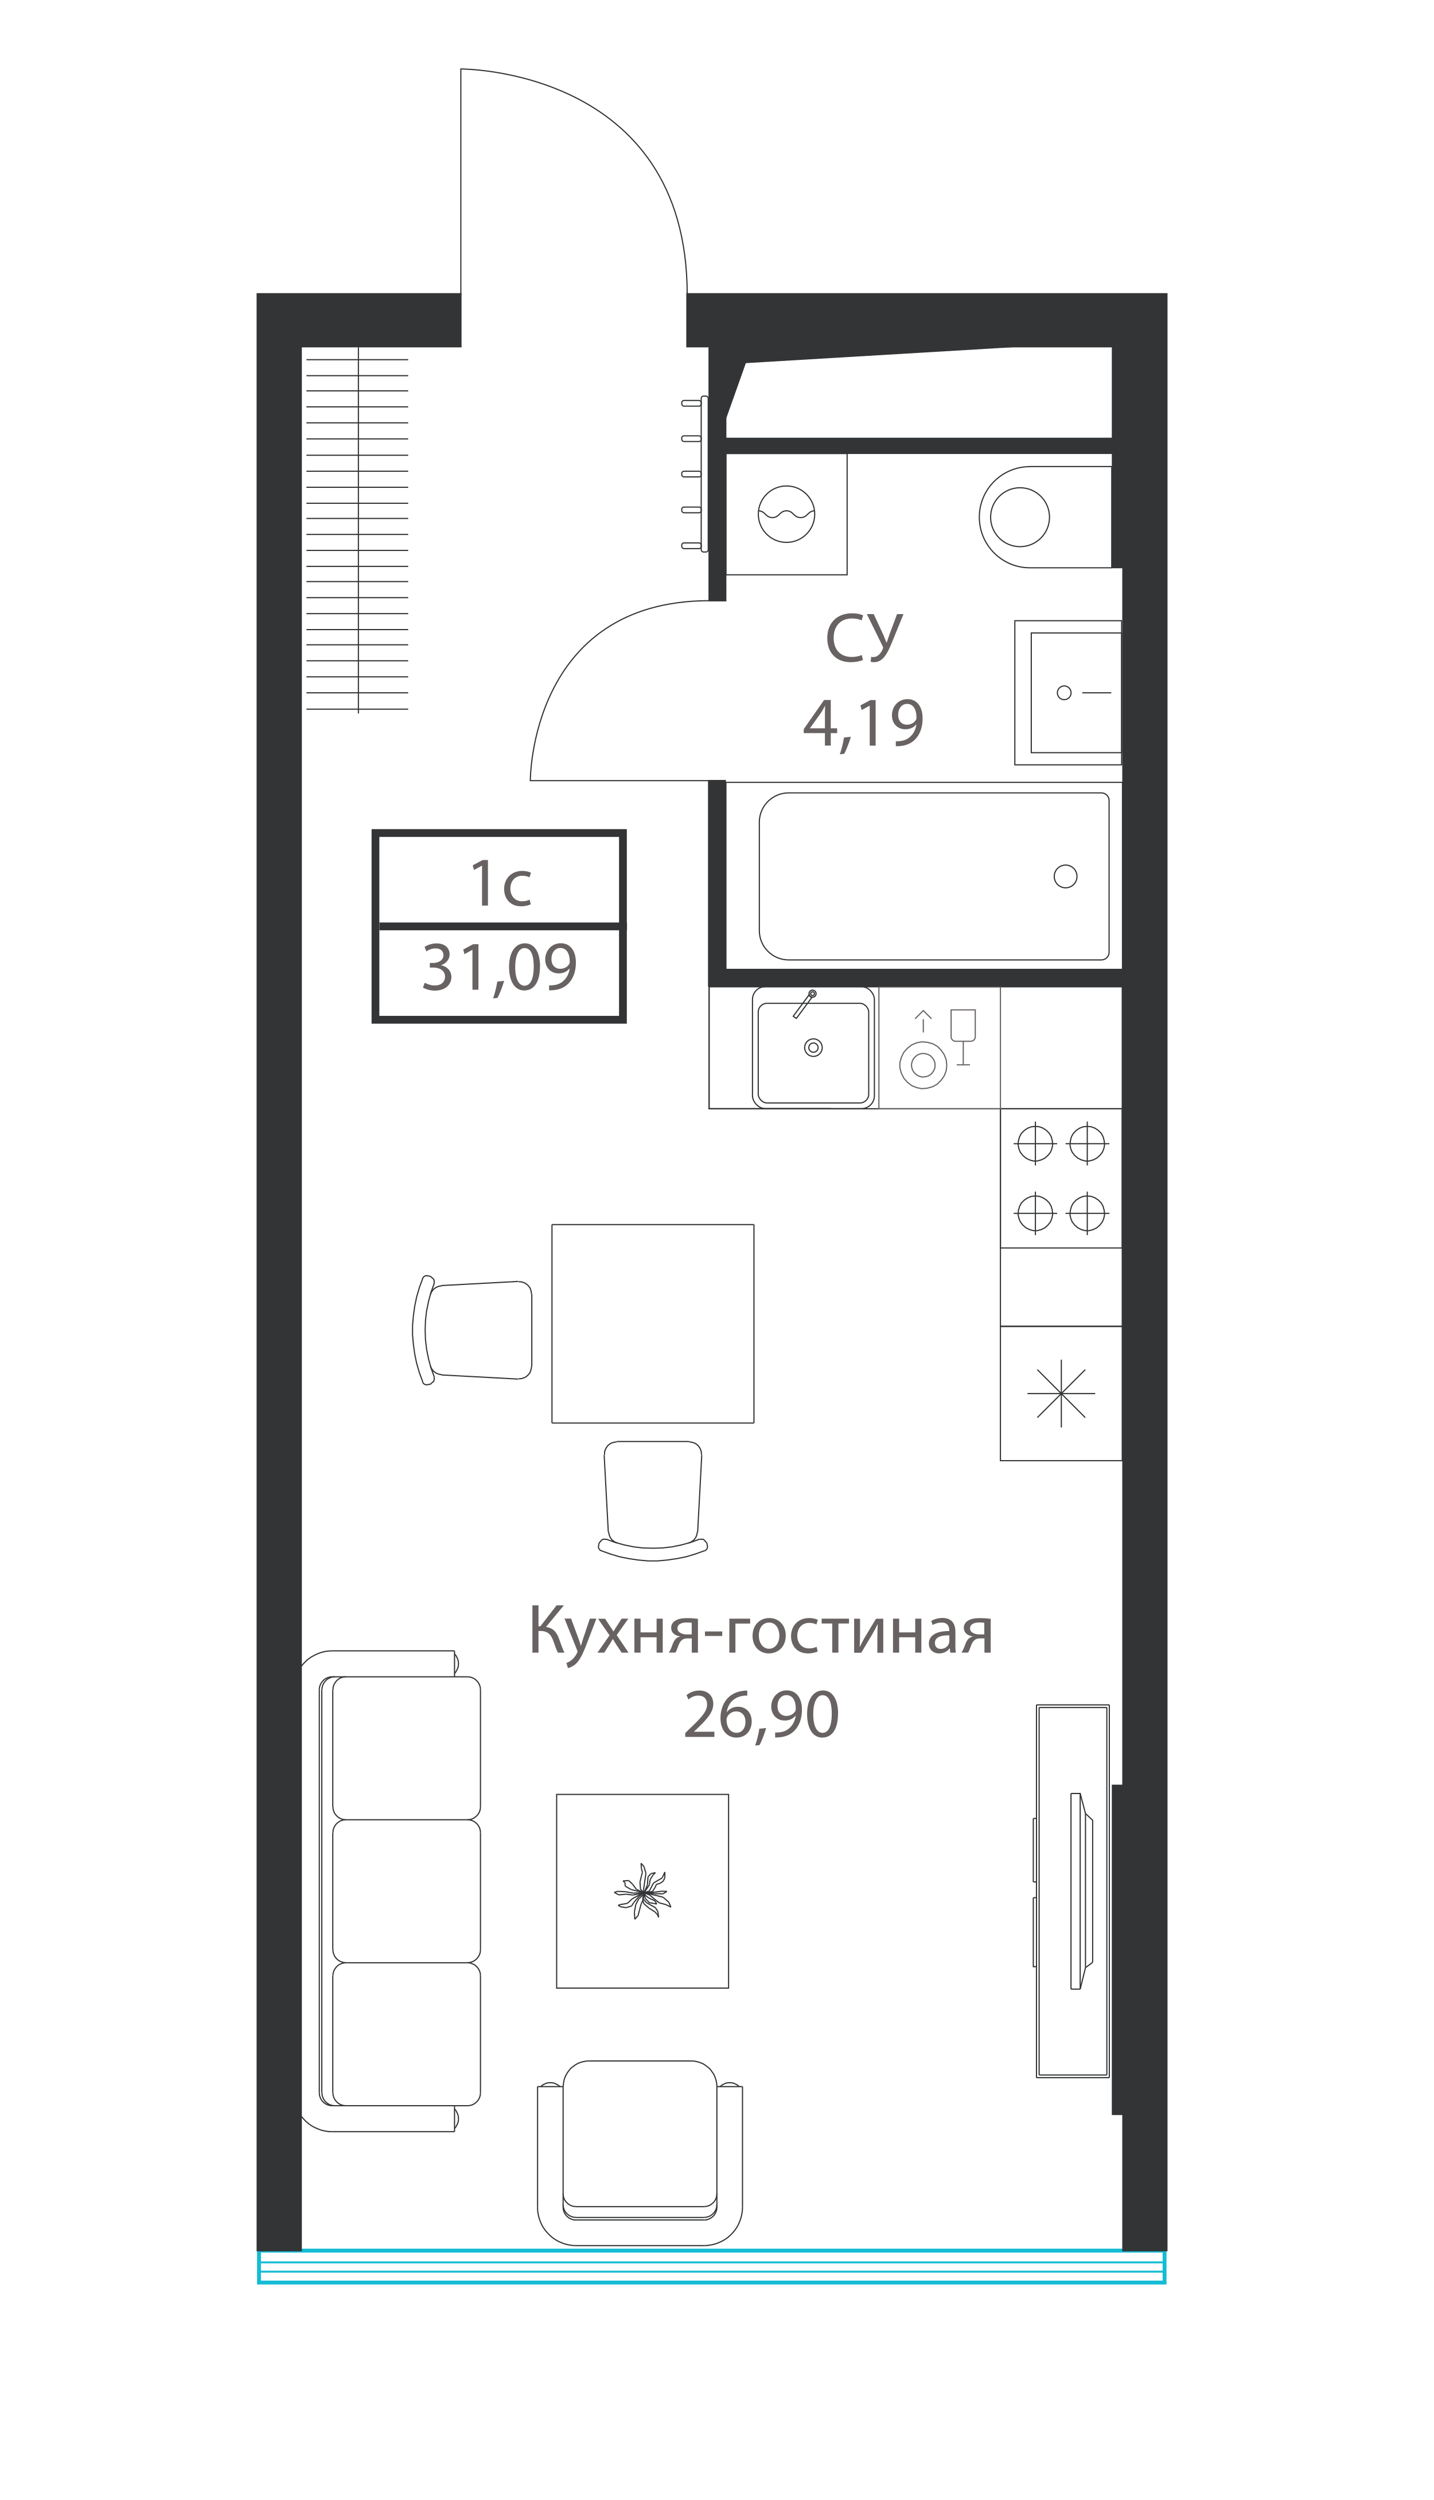 <?xml version="1.0" encoding="UTF-8"?>
<svg id="_Слой_1" data-name="Слой_1" xmlns="http://www.w3.org/2000/svg" version="1.1" viewBox="0 0 184.09 320.77">
  <!-- Generator: Adobe Illustrator 29.5.1, SVG Export Plug-In . SVG Version: 2.1.0 Build 141)  -->
  <defs>
    <style>
      .st0, .st1 {
        stroke: #323436;
      }

      .st0, .st1, .st2, .st3, .st4 {
        fill: none;
        stroke-miterlimit: 10;
      }

      .st0, .st4 {
        stroke-width: .15px;
      }

      .st5 {
        fill: #323436;
      }

      .st6 {
        fill: #686362;
      }

      .st7 {
        isolation: isolate;
      }

      .st2 {
        stroke-width: .5px;
      }

      .st2, .st3 {
        stroke: #15bcd4;
      }

      .st3 {
        stroke-width: .25px;
      }

      .st4 {
        stroke: #686362;
      }
    </style>
  </defs>
  <g id="_окна_двери10">
    <path class="st0" d="M91.08,77.07c-23.09,0-23,23.09-23,23.09h23.07"/>
    <path class="st0" d="M88.22,37.79c0-29.06-29.06-28.94-29.06-28.94v29.03"/>
  </g>
  <g id="_мебель10">
    <g>
      <line class="st0" x1="82.66" y1="243.05" x2="82.01" y2="243.62"/>
      <line class="st0" x1="82.69" y1="242.85" x2="81.98" y2="243.37"/>
      <line class="st0" x1="84.55" y1="246" x2="84.46" y2="245.28"/>
      <line class="st0" x1="84.08" y1="245.3" x2="84.4" y2="245.66"/>
      <line class="st0" x1="83.47" y1="241.15" x2="83.36" y2="241.83"/>
      <line class="st0" x1="82.34" y1="239.74" x2="82.3" y2="239.06"/>
      <line class="st0" x1="82.47" y1="240.22" x2="82.34" y2="239.74"/>
      <line class="st0" x1="82.35" y1="240.67" x2="82.47" y2="240.22"/>
      <line class="st0" x1="82.59" y1="243.64" x2="82.66" y2="243.05"/>
      <line class="st0" x1="82.97" y1="244.1" x2="82.59" y2="243.64"/>
      <line class="st0" x1="82.5" y1="243.69" x2="82.64" y2="244.23"/>
      <line class="st0" x1="82.69" y1="242.85" x2="82.5" y2="243.69"/>
      <line class="st0" x1="82.84" y1="243.58" x2="82.69" y2="242.85"/>
      <line class="st0" x1="83.1" y1="243.85" x2="82.84" y2="243.58"/>
      <line class="st0" x1="82.91" y1="243.23" x2="83.27" y2="243.51"/>
      <line class="st0" x1="82.69" y1="242.85" x2="82.91" y2="243.23"/>
      <line class="st0" x1="83.11" y1="241.85" x2="83.19" y2="240.81"/>
      <line class="st0" x1="82.69" y1="242.85" x2="83.11" y2="241.85"/>
      <line class="st0" x1="82.62" y1="242.42" x2="82.69" y2="242.85"/>
      <line class="st0" x1="82.75" y1="241.53" x2="82.62" y2="242.42"/>
      <line class="st0" x1="82.92" y1="240.35" x2="82.75" y2="241.53"/>
      <line class="st0" x1="82.67" y1="239.49" x2="82.92" y2="240.35"/>
      <line class="st0" x1="82.3" y1="244.3" x2="82.51" y2="243.85"/>
      <line class="st0" x1="82.3" y1="239.06" x2="82.67" y2="239.49"/>
      <line class="st0" x1="82.69" y1="242.85" x2="82.22" y2="242.4"/>
      <line class="st0" x1="82.23" y1="243.05" x2="82.69" y2="242.85"/>
      <line class="st0" x1="83.27" y1="243.51" x2="84.08" y2="243.89"/>
      <line class="st0" x1="82.69" y1="242.85" x2="84.39" y2="243.23"/>
      <line class="st0" x1="84.06" y1="242.76" x2="82.69" y2="242.85"/>
      <line class="st0" x1="82.69" y1="242.85" x2="84.07" y2="242.96"/>
      <line class="st0" x1="83.76" y1="242.69" x2="82.69" y2="242.85"/>
      <line class="st0" x1="83.43" y1="244.37" x2="82.97" y2="244.1"/>
      <line class="st0" x1="82.64" y1="244.23" x2="83.31" y2="244.82"/>
      <line class="st0" x1="83.36" y1="244.12" x2="83.1" y2="243.85"/>
      <line class="st0" x1="83.4" y1="243.14" x2="82.69" y2="242.85"/>
      <line class="st0" x1="82.69" y1="242.85" x2="83.36" y2="242.62"/>
      <line class="st0" x1="83.36" y1="241.83" x2="82.69" y2="242.85"/>
      <line class="st0" x1="83.19" y1="240.81" x2="83.56" y2="240.4"/>
      <line class="st0" x1="84.14" y1="244.76" x2="83.43" y2="244.37"/>
      <line class="st0" x1="83.31" y1="244.82" x2="84.08" y2="245.3"/>
      <line class="st0" x1="84" y1="244.23" x2="83.36" y2="244.12"/>
      <line class="st0" x1="84.23" y1="243.83" x2="83.4" y2="243.14"/>
      <line class="st0" x1="83.36" y1="242.62" x2="83.89" y2="241.6"/>
      <line class="st0" x1="83.82" y1="240.58" x2="83.47" y2="241.15"/>
      <line class="st0" x1="83.56" y1="240.4" x2="84.14" y2="240.26"/>
      <line class="st0" x1="84.46" y1="245.28" x2="84.14" y2="244.76"/>
      <line class="st0" x1="84.31" y1="244.3" x2="84" y2="244.23"/>
      <line class="st0" x1="84.08" y1="243.89" x2="84.31" y2="244.3"/>
      <line class="st0" x1="84.63" y1="244.14" x2="84.23" y2="243.83"/>
      <line class="st0" x1="85.49" y1="244.37" x2="84.63" y2="244.14"/>
      <line class="st0" x1="85.94" y1="244.6" x2="85.49" y2="244.37"/>
      <line class="st0" x1="86.13" y1="244.69" x2="85.94" y2="244.6"/>
      <line class="st0" x1="85.85" y1="244.05" x2="86.13" y2="244.69"/>
      <line class="st0" x1="85.38" y1="243.64" x2="85.85" y2="244.05"/>
      <line class="st0" x1="85.12" y1="243.42" x2="85.38" y2="243.64"/>
      <line class="st0" x1="84.39" y1="243.23" x2="85.12" y2="243.42"/>
      <line class="st0" x1="84.98" y1="242.65" x2="84.06" y2="242.76"/>
      <line class="st0" x1="85.61" y1="242.67" x2="84.98" y2="242.65"/>
      <line class="st0" x1="85.1" y1="242.99" x2="85.61" y2="242.67"/>
      <line class="st0" x1="84.07" y1="242.96" x2="85.1" y2="242.99"/>
      <line class="st0" x1="84.07" y1="242.21" x2="83.76" y2="242.69"/>
      <line class="st0" x1="84.28" y1="241.76" x2="84.07" y2="242.21"/>
      <line class="st0" x1="84.71" y1="241.65" x2="84.28" y2="241.76"/>
      <line class="st0" x1="85.13" y1="241.37" x2="84.71" y2="241.65"/>
      <line class="st0" x1="85.35" y1="240.92" x2="85.13" y2="241.37"/>
      <line class="st0" x1="85.35" y1="240.19" x2="85.35" y2="240.92"/>
      <line class="st0" x1="85.01" y1="240.94" x2="85.35" y2="240.19"/>
      <line class="st0" x1="83.89" y1="241.6" x2="85.01" y2="240.94"/>
      <line class="st0" x1="84.14" y1="240.26" x2="83.82" y2="240.58"/>
      <line class="st0" x1="84.4" y1="245.66" x2="84.55" y2="246"/>
      <line class="st0" x1="81.91" y1="245.78" x2="82.1" y2="245.05"/>
      <line class="st0" x1="81.44" y1="245.32" x2="81.49" y2="246.25"/>
      <line class="st0" x1="80.36" y1="243.03" x2="81.25" y2="243.14"/>
      <line class="st0" x1="79.44" y1="243.12" x2="80.36" y2="243.03"/>
      <line class="st0" x1="78.86" y1="242.8" x2="79.44" y2="243.12"/>
      <line class="st0" x1="79.25" y1="242.67" x2="78.86" y2="242.8"/>
      <line class="st0" x1="80.28" y1="242.71" x2="79.25" y2="242.67"/>
      <line class="st0" x1="81.28" y1="242.89" x2="80.28" y2="242.71"/>
      <line class="st0" x1="80.26" y1="241.99" x2="81.02" y2="242.44"/>
      <line class="st0" x1="80.24" y1="241.56" x2="80.26" y2="241.99"/>
      <line class="st0" x1="79.98" y1="241.33" x2="80.24" y2="241.56"/>
      <line class="st0" x1="80.71" y1="241.28" x2="79.98" y2="241.33"/>
      <line class="st0" x1="81.22" y1="241.76" x2="80.71" y2="241.28"/>
      <line class="st0" x1="81.7" y1="242.42" x2="81.22" y2="241.76"/>
      <line class="st0" x1="81.62" y1="244.35" x2="81.44" y2="245.32"/>
      <line class="st0" x1="82.01" y1="243.62" x2="81.62" y2="244.35"/>
      <line class="st0" x1="81.98" y1="243.37" x2="81.36" y2="244.1"/>
      <line class="st0" x1="81.36" y1="244.1" x2="81.08" y2="244.55"/>
      <line class="st0" x1="81.08" y1="244.55" x2="80.36" y2="244.76"/>
      <line class="st0" x1="80.36" y1="244.76" x2="79.67" y2="244.64"/>
      <line class="st0" x1="79.67" y1="244.64" x2="79.36" y2="244.46"/>
      <line class="st0" x1="79.36" y1="244.46" x2="79.58" y2="244.37"/>
      <line class="st0" x1="79.58" y1="244.37" x2="80.54" y2="244.21"/>
      <line class="st0" x1="80.54" y1="244.21" x2="81.19" y2="243.6"/>
      <line class="st0" x1="81.49" y1="246.25" x2="81.91" y2="245.78"/>
      <line class="st0" x1="82.1" y1="245.05" x2="82.3" y2="244.3"/>
      <line class="st0" x1="82.16" y1="241.46" x2="82.35" y2="240.67"/>
      <line class="st0" x1="82.22" y1="242.4" x2="82.16" y2="241.46"/>
      <line class="st0" x1="81.19" y1="243.6" x2="82.23" y2="243.05"/>
      <line class="st0" x1="81.25" y1="243.14" x2="82.69" y2="242.85"/>
      <line class="st0" x1="82.69" y1="242.85" x2="81.28" y2="242.89"/>
      <line class="st0" x1="81.02" y1="242.44" x2="82.69" y2="242.85"/>
      <line class="st0" x1="82.69" y1="242.85" x2="81.7" y2="242.42"/>
    </g>
    <g>
      <line class="st0" x1="142.09" y1="219.08" x2="133.4" y2="219.08"/>
      <line class="st0" x1="142.41" y1="218.74" x2="133.06" y2="218.74"/>
      <line class="st0" x1="142.41" y1="266.57" x2="142.41" y2="218.74"/>
      <line class="st0" x1="142.09" y1="266.23" x2="142.09" y2="219.08"/>
      <line class="st0" x1="133.4" y1="219.08" x2="133.4" y2="266.23"/>
      <line class="st0" x1="133.06" y1="218.74" x2="133.06" y2="266.57"/>
      <line class="st0" x1="133.4" y1="266.23" x2="142.09" y2="266.23"/>
      <line class="st0" x1="133.06" y1="266.57" x2="142.41" y2="266.57"/>
      <line class="st0" x1="138.67" y1="255.21" x2="138.67" y2="230.11"/>
      <line class="st0" x1="139.35" y1="252.46" x2="140.27" y2="251.77"/>
      <line class="st0" x1="138.67" y1="255.21" x2="139.35" y2="252.46"/>
      <line class="st0" x1="137.49" y1="255.21" x2="138.67" y2="255.21"/>
      <line class="st0" x1="137.49" y1="230.11" x2="137.49" y2="255.21"/>
      <line class="st0" x1="139.35" y1="252.46" x2="139.35" y2="232.68"/>
      <polyline class="st0" points="140.27 251.77 140.27 233.55 139.35 232.68 138.67 230.11 137.49 230.11"/>
      <line class="st0" x1="133.06" y1="233.31" x2="132.65" y2="233.31"/>
      <line class="st0" x1="133.06" y1="243.48" x2="132.65" y2="243.48"/>
      <line class="st0" x1="132.65" y1="241.46" x2="133.06" y2="241.46"/>
      <line class="st0" x1="132.65" y1="233.31" x2="132.65" y2="241.46"/>
      <polyline class="st0" points="132.65 243.48 132.65 252.33 133.06 252.33"/>
    </g>
    <g>
      <polyline class="st0" points="44.41 215.14 44.12 215.16 43.83 215.24 43.57 215.36 43.33 215.53 43.13 215.74 42.96 215.98 42.84 216.23 42.76 216.52 42.74 216.81"/>
      <polyline class="st0" points="42.99 215.14 42.71 215.16 42.42 215.24 42.16 215.36 41.92 215.53 41.72 215.74 41.55 215.98 41.43 216.23 41.35 216.52 41.33 216.81"/>
      <polyline class="st0" points="42.65 215.14 42.37 215.16 42.08 215.24 41.82 215.36 41.58 215.53 41.38 215.74 41.21 215.98 41.09 216.23 41.01 216.52 40.99 216.81"/>
      <polyline class="st0" points="61.68 216.81 61.66 216.52 61.58 216.23 61.46 215.98 61.29 215.74 61.08 215.53 60.85 215.36 60.59 215.24 60.3 215.16 60.01 215.14"/>
      <line class="st0" x1="58.35" y1="215.14" x2="58.35" y2="211.81"/>
      <polyline class="st0" points="42.65 211.81 42.2 211.83 41.74 211.89 41.29 212 40.85 212.15 40.43 212.34 40.02 212.56 39.65 212.81 39.29 213.12 38.97 213.44 38.66 213.8 38.4 214.17 38.18 214.58 38 215.01 37.84 215.45 37.74 215.89 37.67 216.35 37.66 216.81"/>
      <line class="st0" x1="61.68" y1="268.5" x2="61.68" y2="253.5"/>
      <line class="st0" x1="42.72" y1="268.5" x2="42.72" y2="253.5"/>
      <line class="st0" x1="41.31" y1="268.5" x2="41.31" y2="216.81"/>
      <line class="st0" x1="37.66" y1="268.5" x2="37.66" y2="216.81"/>
      <line class="st0" x1="40.99" y1="268.5" x2="40.99" y2="216.81"/>
      <line class="st0" x1="42.65" y1="270.17" x2="60.01" y2="270.17"/>
      <line class="st0" x1="42.65" y1="273.5" x2="58.35" y2="273.5"/>
      <polyline class="st0" points="60.01 270.17 60.3 270.15 60.59 270.07 60.85 269.95 61.08 269.78 61.29 269.58 61.46 269.34 61.58 269.08 61.66 268.79 61.68 268.5"/>
      <polyline class="st0" points="58.33 273.11 58.52 272.89 58.65 272.65 58.77 272.4 58.84 272.13 58.86 271.84 58.84 271.55 58.77 271.28 58.65 271.02 58.52 270.78 58.33 270.56"/>
      <line class="st0" x1="58.35" y1="270.17" x2="58.35" y2="273.5"/>
      <polyline class="st0" points="42.74 268.5 42.76 268.79 42.84 269.08 42.96 269.34 43.13 269.58 43.33 269.78 43.57 269.95 43.83 270.07 44.12 270.15 44.41 270.17"/>
      <polyline class="st0" points="41.33 268.5 41.35 268.79 41.43 269.08 41.55 269.34 41.72 269.58 41.92 269.78 42.16 269.95 42.42 270.07 42.71 270.15 42.99 270.17"/>
      <polyline class="st0" points="40.99 268.5 41.01 268.79 41.09 269.08 41.21 269.34 41.38 269.58 41.58 269.78 41.82 269.95 42.08 270.07 42.37 270.15 42.65 270.17"/>
      <polyline class="st0" points="37.66 268.5 37.67 268.96 37.74 269.42 37.84 269.86 38 270.31 38.18 270.73 38.4 271.14 38.66 271.51 38.97 271.87 39.29 272.2 39.65 272.5 40.02 272.76 40.43 272.98 40.85 273.16 41.29 273.32 41.74 273.42 42.2 273.49 42.65 273.5"/>
      <line class="st0" x1="61.68" y1="250.15" x2="61.68" y2="235.15"/>
      <line class="st0" x1="42.72" y1="250.15" x2="42.72" y2="235.15"/>
      <line class="st0" x1="44.41" y1="251.83" x2="60.01" y2="251.83"/>
      <polyline class="st0" points="60.01 251.82 60.3 251.8 60.59 251.71 60.85 251.6 61.08 251.43 61.29 251.22 61.46 250.98 61.58 250.73 61.66 250.44 61.68 250.15"/>
      <polyline class="st0" points="61.68 253.5 61.66 253.21 61.58 252.92 61.46 252.67 61.29 252.43 61.08 252.22 60.85 252.05 60.59 251.94 60.3 251.85 60.01 251.83"/>
      <polyline class="st0" points="44.41 251.83 44.12 251.85 43.83 251.94 43.57 252.05 43.33 252.22 43.13 252.43 42.96 252.67 42.84 252.92 42.76 253.21 42.74 253.5"/>
      <polyline class="st0" points="42.74 250.15 42.76 250.44 42.84 250.73 42.96 250.98 43.13 251.22 43.33 251.43 43.57 251.6 43.83 251.71 44.12 251.8 44.41 251.82"/>
      <line class="st0" x1="42.65" y1="215.14" x2="60.01" y2="215.14"/>
      <line class="st0" x1="42.65" y1="211.81" x2="58.35" y2="211.81"/>
      <polyline class="st0" points="58.33 214.73 58.52 214.51 58.65 214.27 58.77 214.02 58.84 213.75 58.86 213.46 58.84 213.17 58.77 212.9 58.65 212.64 58.52 212.4 58.33 212.18"/>
      <line class="st0" x1="44.41" y1="233.48" x2="60.01" y2="233.48"/>
      <polyline class="st0" points="61.68 235.15 61.66 234.86 61.58 234.57 61.46 234.31 61.29 234.07 61.08 233.87 60.85 233.7 60.59 233.58 60.3 233.5 60.01 233.48"/>
      <polyline class="st0" points="60.01 233.48 60.3 233.46 60.59 233.38 60.85 233.26 61.08 233.09 61.29 232.88 61.46 232.65 61.58 232.39 61.66 232.1 61.68 231.81"/>
      <polyline class="st0" points="42.74 231.81 42.76 232.1 42.84 232.39 42.96 232.65 43.13 232.88 43.33 233.09 43.57 233.26 43.83 233.38 44.12 233.46 44.41 233.48"/>
      <polyline class="st0" points="44.41 233.48 44.12 233.5 43.83 233.58 43.57 233.7 43.33 233.87 43.13 234.07 42.96 234.31 42.84 234.57 42.76 234.86 42.74 235.15"/>
      <line class="st0" x1="61.68" y1="231.81" x2="61.68" y2="216.81"/>
      <line class="st0" x1="42.72" y1="231.81" x2="42.72" y2="216.81"/>
    </g>
    <g>
      <line class="st0" x1="88.74" y1="264.43" x2="75.6" y2="264.43"/>
      <line class="st0" x1="95.32" y1="283.19" x2="95.32" y2="267.72"/>
      <line class="st0" x1="69.01" y1="283.19" x2="69.01" y2="267.72"/>
      <line class="st0" x1="90.39" y1="288.12" x2="73.94" y2="288.12"/>
      <line class="st0" x1="72.29" y1="283.19" x2="72.29" y2="267.72"/>
      <line class="st0" x1="92.03" y1="283.19" x2="92.03" y2="267.72"/>
      <polyline class="st0" points="92.03 267.72 92.01 267.32 91.93 266.93 91.81 266.55 91.66 266.19 91.44 265.86 91.21 265.54 90.92 265.26 90.61 265.02 90.27 264.8 89.92 264.65 89.53 264.53 89.15 264.45 88.74 264.43"/>
      <polyline class="st0" points="75.6 264.43 75.23 264.45 74.86 264.52 74.51 264.62 74.17 264.75 73.85 264.94 73.55 265.16 73.26 265.39 73.03 265.67 72.81 265.98 72.63 266.29 72.49 266.63 72.39 266.98 72.33 267.35 72.31 267.72"/>
      <line class="st0" x1="72.29" y1="267.72" x2="69.01" y2="267.72"/>
      <line class="st0" x1="92.03" y1="267.72" x2="95.32" y2="267.72"/>
      <polyline class="st0" points="71.91 267.74 71.69 267.55 71.45 267.42 71.2 267.3 70.93 267.23 70.65 267.22 70.36 267.23 70.1 267.3 69.84 267.42 69.61 267.55 69.39 267.74"/>
      <polyline class="st0" points="94.93 267.74 94.71 267.55 94.48 267.42 94.23 267.3 93.96 267.23 93.67 267.22 93.39 267.23 93.12 267.3 92.87 267.42 92.64 267.55 92.42 267.74"/>
      <line class="st0" x1="90.39" y1="284.83" x2="73.94" y2="284.83"/>
      <polyline class="st0" points="90.39 284.83 90.67 284.82 90.96 284.73 91.21 284.61 91.44 284.45 91.65 284.25 91.81 284.01 91.93 283.76 92.01 283.48 92.03 283.19"/>
      <polyline class="st0" points="72.29 283.19 72.31 283.48 72.39 283.76 72.51 284.01 72.68 284.25 72.88 284.45 73.11 284.61 73.37 284.73 73.65 284.82 73.94 284.83"/>
      <polyline class="st0" points="90.39 288.12 90.84 288.1 91.29 288.03 91.73 287.93 92.17 287.78 92.58 287.6 92.99 287.38 93.36 287.13 93.71 286.83 94.03 286.51 94.33 286.16 94.58 285.79 94.8 285.39 94.98 284.97 95.13 284.53 95.23 284.1 95.3 283.64 95.32 283.19"/>
      <polyline class="st0" points="69.01 283.19 69.02 283.64 69.09 284.1 69.19 284.53 69.34 284.97 69.52 285.39 69.74 285.79 69.99 286.16 70.3 286.51 70.62 286.83 70.97 287.13 71.34 287.38 71.74 287.6 72.16 287.78 72.59 287.93 73.03 288.03 73.48 288.1 73.94 288.12"/>
      <line class="st0" x1="90.39" y1="284.51" x2="73.94" y2="284.51"/>
      <polyline class="st0" points="90.39 284.5 90.67 284.48 90.96 284.4 91.21 284.28 91.44 284.11 91.65 283.91 91.81 283.68 91.93 283.42 92.01 283.14 92.03 282.86"/>
      <polyline class="st0" points="72.29 282.85 72.31 283.14 72.39 283.42 72.51 283.68 72.68 283.91 72.88 284.11 73.11 284.28 73.37 284.4 73.65 284.48 73.94 284.5"/>
      <line class="st0" x1="90.39" y1="283.12" x2="73.94" y2="283.12"/>
      <polyline class="st0" points="90.39 283.11 90.67 283.09 90.96 283.01 91.21 282.89 91.44 282.72 91.65 282.52 91.81 282.29 91.93 282.03 92.01 281.75 92.03 281.46"/>
      <polyline class="st0" points="72.29 281.46 72.31 281.75 72.39 282.03 72.51 282.29 72.68 282.52 72.88 282.72 73.11 282.89 73.37 283.01 73.65 283.09 73.94 283.11"/>
    </g>
    <rect class="st0" x="71.46" y="230.23" width="22.07" height="24.85"/>
    <g>
      <line class="st0" x1="46.01" y1="91.54" x2="46.01" y2="44.57"/>
      <line class="st0" x1="39.34" y1="90.99" x2="52.4" y2="90.99"/>
      <line class="st0" x1="39.34" y1="88.89" x2="52.4" y2="88.89"/>
      <line class="st0" x1="39.34" y1="86.84" x2="52.4" y2="86.84"/>
      <line class="st0" x1="39.34" y1="84.78" x2="52.4" y2="84.78"/>
      <line class="st0" x1="39.34" y1="82.73" x2="52.4" y2="82.73"/>
      <line class="st0" x1="39.34" y1="80.78" x2="52.4" y2="80.78"/>
      <line class="st0" x1="39.34" y1="78.73" x2="52.4" y2="78.73"/>
      <line class="st0" x1="39.34" y1="76.68" x2="52.4" y2="76.68"/>
      <line class="st0" x1="39.34" y1="74.62" x2="52.4" y2="74.62"/>
      <line class="st0" x1="39.34" y1="72.67" x2="52.4" y2="72.67"/>
      <line class="st0" x1="39.34" y1="70.62" x2="52.4" y2="70.62"/>
      <line class="st0" x1="39.34" y1="68.57" x2="52.4" y2="68.57"/>
      <line class="st0" x1="39.34" y1="66.52" x2="52.4" y2="66.52"/>
      <line class="st0" x1="39.34" y1="64.57" x2="52.4" y2="64.57"/>
      <line class="st0" x1="39.34" y1="62.52" x2="52.4" y2="62.52"/>
      <line class="st0" x1="39.34" y1="60.46" x2="52.4" y2="60.46"/>
      <line class="st0" x1="39.34" y1="58.41" x2="52.4" y2="58.41"/>
      <line class="st0" x1="39.34" y1="56.31" x2="52.4" y2="56.31"/>
      <line class="st0" x1="39.34" y1="54.25" x2="52.4" y2="54.25"/>
      <line class="st0" x1="39.34" y1="52.2" x2="52.4" y2="52.2"/>
      <line class="st0" x1="39.34" y1="50.15" x2="52.4" y2="50.15"/>
      <line class="st0" x1="39.34" y1="48.2" x2="52.4" y2="48.2"/>
      <line class="st0" x1="39.34" y1="46.15" x2="52.4" y2="46.15"/>
    </g>
    <g>
      <polygon class="st0" points="128.43 160.12 144.07 160.12 144.07 142.25 128.43 142.25 128.43 160.12 128.43 160.12"/>
      <polygon class="st0" points="132.92 153.45 132.4 153.5 131.93 153.69 131.5 153.97 131.12 154.35 130.89 154.78 130.74 155.3 130.7 155.82 130.79 156.29 130.98 156.76 131.31 157.19 131.69 157.52 132.16 157.76 132.68 157.9 133.15 157.9 133.67 157.76 134.15 157.52 134.52 157.19 134.86 156.76 135.04 156.29 135.14 155.82 135.09 155.3 134.95 154.78 134.71 154.35 134.34 153.97 133.91 153.69 133.44 153.5 132.92 153.45 132.92 153.45"/>
      <polygon class="st0" points="139.58 153.45 139.06 153.5 138.59 153.69 138.16 153.97 137.79 154.35 137.55 154.78 137.41 155.3 137.36 155.82 137.45 156.29 137.64 156.76 137.97 157.19 138.35 157.52 138.82 157.76 139.34 157.9 139.82 157.9 140.34 157.76 140.81 157.52 141.19 157.19 141.52 156.76 141.71 156.29 141.8 155.82 141.75 155.3 141.61 154.78 141.38 154.35 141 153.97 140.57 153.69 140.1 153.5 139.58 153.45 139.58 153.45"/>
      <polygon class="st0" points="139.58 144.52 139.06 144.57 138.59 144.75 138.16 145.04 137.79 145.42 137.55 145.84 137.41 146.36 137.36 146.88 137.45 147.36 137.64 147.83 137.97 148.25 138.35 148.58 138.82 148.82 139.34 148.96 139.82 148.96 140.34 148.82 140.81 148.58 141.19 148.25 141.52 147.83 141.71 147.36 141.8 146.88 141.75 146.36 141.61 145.84 141.38 145.42 141 145.04 140.57 144.75 140.1 144.57 139.58 144.52 139.58 144.52"/>
      <polygon class="st0" points="132.92 144.52 132.4 144.57 131.93 144.75 131.5 145.04 131.12 145.42 130.89 145.84 130.74 146.36 130.7 146.88 130.79 147.36 130.98 147.83 131.31 148.25 131.69 148.58 132.16 148.82 132.68 148.96 133.15 148.96 133.67 148.82 134.15 148.58 134.52 148.25 134.86 147.83 135.04 147.36 135.14 146.88 135.09 146.36 134.95 145.84 134.71 145.42 134.34 145.04 133.91 144.75 133.44 144.57 132.92 144.52 132.92 144.52"/>
      <line class="st0" x1="135.71" y1="155.68" x2="130.13" y2="155.68"/>
      <line class="st0" x1="132.92" y1="158.47" x2="132.92" y2="152.89"/>
      <line class="st0" x1="132.92" y1="149.53" x2="132.92" y2="143.9"/>
      <line class="st0" x1="135.71" y1="146.74" x2="130.13" y2="146.74"/>
      <line class="st0" x1="139.58" y1="158.47" x2="139.58" y2="152.89"/>
      <line class="st0" x1="136.79" y1="155.68" x2="142.42" y2="155.68"/>
      <line class="st0" x1="136.79" y1="146.74" x2="142.42" y2="146.74"/>
      <line class="st0" x1="139.58" y1="149.53" x2="139.58" y2="143.9"/>
    </g>
    <g>
      <polygon class="st0" points="105.02 134.41 105.02 134.35 105.01 134.29 104.99 134.23 104.97 134.17 104.94 134.11 104.9 134.06 104.86 134.01 104.82 133.97 104.77 133.93 104.71 133.9 104.66 133.87 104.6 133.85 104.54 133.83 104.47 133.82 104.41 133.82 104.35 133.83 104.29 133.84 104.22 133.86 104.17 133.88 104.11 133.91 104.06 133.95 104.01 133.99 103.97 134.04 103.93 134.09 103.9 134.14 103.87 134.2 103.85 134.26 103.84 134.32 103.83 134.38 103.83 134.45 103.84 134.51 103.85 134.57 103.87 134.63 103.9 134.69 103.93 134.74 103.97 134.79 104.01 134.84 104.06 134.88 104.11 134.92 104.17 134.95 104.22 134.97 104.29 134.99 104.35 135 104.41 135.01 104.47 135 104.54 135 104.6 134.98 104.66 134.96 104.71 134.93 104.77 134.9 104.82 134.86 104.86 134.82 104.9 134.77 104.94 134.72 104.97 134.66 104.99 134.6 105.01 134.54 105.02 134.48 105.02 134.41 105.02 134.41"/>
      <polygon class="st0" points="105.55 134.41 105.55 134.33 105.54 134.24 105.52 134.16 105.5 134.08 105.47 133.99 105.43 133.91 105.39 133.84 105.35 133.77 105.29 133.7 105.24 133.63 105.17 133.58 105.11 133.52 105.04 133.47 104.96 133.43 104.89 133.39 104.81 133.36 104.72 133.33 104.64 133.31 104.56 133.3 104.47 133.29 104.38 133.29 104.3 133.3 104.21 133.31 104.13 133.33 104.04 133.36 103.96 133.39 103.89 133.43 103.81 133.47 103.74 133.52 103.68 133.58 103.62 133.63 103.56 133.7 103.5 133.77 103.46 133.84 103.42 133.91 103.38 133.99 103.35 134.08 103.33 134.16 103.31 134.24 103.3 134.33 103.3 134.41 103.3 134.5 103.31 134.59 103.33 134.67 103.35 134.75 103.38 134.84 103.42 134.91 103.46 134.99 103.5 135.06 103.56 135.13 103.62 135.19 103.68 135.25 103.74 135.31 103.81 135.36 103.89 135.4 103.96 135.44 104.04 135.47 104.13 135.5 104.21 135.52 104.3 135.53 104.38 135.54 104.47 135.54 104.56 135.53 104.64 135.52 104.72 135.5 104.81 135.47 104.89 135.44 104.96 135.4 105.04 135.36 105.11 135.31 105.17 135.25 105.24 135.19 105.29 135.13 105.35 135.06 105.39 134.99 105.43 134.91 105.47 134.84 105.5 134.75 105.52 134.67 105.54 134.59 105.55 134.5 105.55 134.41 105.55 134.41"/>
      <rect class="st0" x="96.6" y="126.59" width="15.65" height="15.65" rx="1.65" ry="1.65"/>
      <rect class="st0" x="97.34" y="128.73" width="14.18" height="12.78" rx="1.12" ry="1.12"/>
      <g>
        <polygon class="st0" points="104.77 127.49 104.76 127.44 104.75 127.38 104.74 127.33 104.71 127.28 104.69 127.24 104.65 127.19 104.61 127.15 104.57 127.12 104.52 127.09 104.47 127.07 104.42 127.05 104.37 127.04 104.31 127.04 104.26 127.04 104.2 127.05 104.15 127.07 104.1 127.09 104.06 127.12 104.01 127.15 103.97 127.19 103.94 127.24 103.91 127.28 103.89 127.33 103.87 127.38 103.86 127.44 103.86 127.49 103.86 127.55 103.87 127.6 103.89 127.65 103.91 127.7 103.94 127.75 103.97 127.79 104.01 127.83 104.06 127.87 104.1 127.89 104.15 127.92 104.2 127.93 104.26 127.94 104.31 127.95 104.37 127.94 104.42 127.93 104.47 127.92 104.52 127.89 104.57 127.87 104.61 127.83 104.65 127.79 104.69 127.75 104.71 127.7 104.74 127.65 104.75 127.6 104.76 127.55 104.77 127.49 104.77 127.49"/>
        <polygon class="st0" points="104.55 127.49 104.55 127.45 104.54 127.41 104.52 127.38 104.5 127.34 104.47 127.31 104.44 127.29 104.4 127.27 104.36 127.26 104.32 127.26 104.28 127.26 104.24 127.27 104.2 127.28 104.17 127.3 104.14 127.33 104.11 127.36 104.1 127.4 104.08 127.43 104.07 127.47 104.07 127.51 104.08 127.55 104.1 127.59 104.11 127.63 104.14 127.66 104.17 127.68 104.2 127.7 104.24 127.72 104.28 127.73 104.32 127.73 104.36 127.73 104.4 127.72 104.44 127.7 104.47 127.67 104.5 127.64 104.52 127.61 104.54 127.57 104.55 127.53 104.55 127.49 104.55 127.49"/>
        <path class="st0" d="M101.83,130.39l.4.28,2-2.7-2,2.7,2-2.7c-.29-.04-.36-.34-.36-.34l-2.04,2.76,2.04-2.75-2.04,2.75Z"/>
      </g>
    </g>
    <rect class="st0" x="91.03" y="126.61" width="53.04" height="15.65"/>
    <polyline class="st0" points="106.68 142.24 91.03 142.24 91.03 126.6"/>
    <g>
      <rect class="st0" x="90.02" y="50.82" width=".9" height="20" rx=".28" ry=".28"/>
      <rect class="st0" x="87.52" y="60.46" width="2.5" height=".73" rx=".28" ry=".28"/>
      <rect class="st0" x="87.52" y="51.38" width="2.5" height=".73" rx=".28" ry=".28"/>
      <rect class="st0" x="87.52" y="69.66" width="2.5" height=".73" rx=".28" ry=".28"/>
      <rect class="st0" x="87.52" y="55.92" width="2.5" height=".73" rx=".28" ry=".28"/>
      <rect class="st0" x="87.52" y="65.06" width="2.5" height=".73" rx=".28" ry=".28"/>
    </g>
    <g>
      <polyline class="st0" points="90.45 198.96 89.28 199.38 88.08 199.74 86.88 199.98 85.64 200.16 84.41 200.27 83.21 200.27 81.97 200.16 80.74 199.98 79.54 199.74 78.34 199.38 77.17 198.96"/>
      <polyline class="st0" points="89.81 197.48 88.65 197.9 87.48 198.22 86.24 198.47 85.04 198.61 83.81 198.64 82.57 198.61 81.37 198.47 80.14 198.22 78.97 197.9 77.81 197.48"/>
      <polyline class="st0" points="77.21 199 77 198.85 76.85 198.64 76.82 198.4 76.89 198.15"/>
      <polyline class="st0" points="77.03 197.87 77.17 197.66 77.35 197.51 77.6 197.48 77.84 197.51"/>
      <line class="st0" x1="77" y1="197.83" x2="76.85" y2="198.15"/>
      <polyline class="st0" points="90.76 198.15 90.83 198.4 90.8 198.64 90.66 198.85 90.45 199"/>
      <polyline class="st0" points="89.81 197.51 90.06 197.48 90.3 197.51 90.48 197.66 90.62 197.87"/>
      <line class="st0" x1="90.66" y1="197.83" x2="90.8" y2="198.15"/>
      <line class="st0" x1="89.56" y1="196.56" x2="90.09" y2="186.68"/>
      <line class="st0" x1="78.09" y1="196.56" x2="77.56" y2="186.68"/>
      <line class="st0" x1="79.18" y1="184.95" x2="88.47" y2="184.95"/>
      <polyline class="st0" points="77.6 186.65 77.63 186.22 77.77 185.84 78.02 185.48 78.37 185.2 78.76 185.06 79.18 184.99"/>
      <polyline class="st0" points="88.47 184.99 88.89 185.06 89.28 185.2 89.63 185.48 89.88 185.84 90.02 186.22 90.06 186.65"/>
      <polyline class="st0" points="79.26 197.97 78.9 197.83 78.58 197.58 78.34 197.27 78.2 196.91 78.13 196.53"/>
      <polyline class="st0" points="89.53 196.53 89.46 196.91 89.32 197.27 89.07 197.58 88.75 197.83 88.4 197.97"/>
    </g>
    <g>
      <line class="st0" x1="70.86" y1="157.12" x2="96.79" y2="157.12"/>
      <line class="st0" x1="70.86" y1="157.12" x2="70.86" y2="182.58"/>
      <g>
        <line class="st0" x1="70.86" y1="182.58" x2="96.79" y2="182.58"/>
        <line class="st0" x1="96.79" y1="157.12" x2="96.79" y2="182.58"/>
      </g>
    </g>
    <g>
      <polyline class="st0" points="54.27 177.29 53.84 176.13 53.49 174.93 53.24 173.73 53.07 172.49 52.96 171.26 52.96 170.06 53.07 168.82 53.24 167.59 53.49 166.39 53.84 165.19 54.27 164.02"/>
      <polyline class="st0" points="55.75 176.66 55.32 175.49 55.01 174.33 54.76 173.09 54.62 171.89 54.58 170.66 54.62 169.42 54.76 168.22 55.01 166.99 55.32 165.82 55.75 164.66"/>
      <polyline class="st0" points="54.23 164.06 54.37 163.84 54.58 163.7 54.83 163.67 55.08 163.74"/>
      <polyline class="st0" points="55.36 163.88 55.57 164.02 55.71 164.2 55.75 164.44 55.71 164.69"/>
      <line class="st0" x1="55.4" y1="163.84" x2="55.08" y2="163.7"/>
      <polyline class="st0" points="55.08 177.61 54.83 177.68 54.58 177.65 54.37 177.51 54.23 177.29"/>
      <polyline class="st0" points="55.71 176.66 55.75 176.91 55.71 177.15 55.57 177.33 55.36 177.47"/>
      <line class="st0" x1="55.4" y1="177.51" x2="55.08" y2="177.65"/>
      <line class="st0" x1="56.67" y1="176.41" x2="66.54" y2="176.94"/>
      <line class="st0" x1="56.67" y1="164.94" x2="66.54" y2="164.41"/>
      <line class="st0" x1="68.27" y1="166.03" x2="68.27" y2="175.32"/>
      <polyline class="st0" points="66.58 164.44 67 164.48 67.39 164.62 67.74 164.87 68.03 165.22 68.17 165.61 68.24 166.03"/>
      <polyline class="st0" points="68.24 175.32 68.17 175.74 68.03 176.13 67.74 176.48 67.39 176.73 67 176.87 66.58 176.91"/>
      <polyline class="st0" points="55.25 166.1 55.4 165.75 55.64 165.43 55.96 165.19 56.31 165.04 56.7 164.97"/>
      <polyline class="st0" points="56.7 176.38 56.31 176.31 55.96 176.16 55.64 175.92 55.4 175.6 55.25 175.25"/>
    </g>
  </g>
  <g id="_мебель12">
    <polyline class="st0" points="128.43 142.21 128.43 170.15 144.07 170.15 144.07 142.21"/>
  </g>
  <g id="_мебель13">
    <g>
      <polygon class="st0" points="144.07 187.41 144.07 170.2 128.43 170.2 128.43 187.41 144.07 187.41 144.07 187.41"/>
      <g>
        <line class="st0" x1="140.6" y1="178.8" x2="131.9" y2="178.8"/>
        <line class="st0" x1="136.25" y1="174.45" x2="136.25" y2="183.15"/>
        <line class="st0" x1="139.32" y1="181.88" x2="133.17" y2="175.73"/>
        <line class="st0" x1="139.32" y1="175.73" x2="133.17" y2="181.88"/>
      </g>
    </g>
    <g>
      <polygon class="st4" points="112.83 142.25 112.83 126.61 128.43 126.61 128.43 142.25 112.83 142.25 112.83 142.25"/>
      <polygon class="st4" points="121.54 136.67 121.47 137.38 121.22 138.02 120.83 138.59 120.32 139.1 119.75 139.42 119.04 139.62 118.34 139.68 117.7 139.55 117.06 139.3 116.48 138.85 116.03 138.34 115.71 137.7 115.52 136.99 115.52 136.35 115.71 135.65 116.03 135.01 116.48 134.5 117.06 134.05 117.7 133.79 118.34 133.67 119.04 133.73 119.75 133.92 120.32 134.24 120.83 134.75 121.22 135.33 121.47 135.97 121.54 136.67 121.54 136.67"/>
      <polygon class="st4" points="120.04 136.67 120.01 137.03 119.88 137.35 119.69 137.64 119.43 137.9 119.14 138.06 118.79 138.15 118.43 138.19 118.11 138.12 117.79 137.99 117.5 137.77 117.27 137.51 117.11 137.19 117.02 136.83 117.02 136.51 117.11 136.16 117.27 135.84 117.5 135.58 117.79 135.35 118.11 135.23 118.43 135.16 118.79 135.19 119.14 135.29 119.43 135.45 119.69 135.71 119.88 136 120.01 136.32 120.04 136.67 120.04 136.67"/>
      <line class="st4" x1="118.53" y1="132.47" x2="118.53" y2="130.78"/>
      <line class="st4" x1="123.66" y1="136.62" x2="123.66" y2="133.62"/>
      <line class="st4" x1="124.52" y1="136.62" x2="122.83" y2="136.62"/>
      <path class="st4" d="M122.11,129.57h3.09v3.45c0,.32-.26.58-.58.58h-1.94c-.32,0-.58-.26-.58-.58v-3.45h.01Z"/>
      <polyline class="st4" points="119.58 130.71 118.53 129.66 117.47 130.71"/>
    </g>
  </g>
  <g id="_площади">
    <g class="st7">
      <g class="st7">
        <path class="st6" d="M69.13,205.97v2.69h.24l2.08-2.69h.94l-2.3,2.78c1.01.13,1.4.75,1.7,1.57.23.62.4,1.18.67,1.72h-.84c-.22-.41-.39-.95-.56-1.43-.28-.8-.66-1.35-1.68-1.35h-.25v2.78h-.78v-6.07h.78Z"/>
      </g>
      <g class="st7">
        <path class="st6" d="M73.32,207.68l.95,2.58c.11.29.22.63.29.89h.02c.08-.26.17-.59.28-.91l.86-2.56h.84l-1.19,3.11c-.57,1.49-.95,2.25-1.49,2.73-.4.33-.77.47-.97.5l-.2-.66c.2-.06.46-.19.69-.39.22-.17.48-.48.67-.88.04-.08.06-.14.06-.19s-.02-.11-.06-.21l-1.6-4.02h.86Z"/>
      </g>
      <g class="st7">
        <path class="st6" d="M77.67,207.68l.62.94c.17.24.31.46.45.7h.02c.14-.25.29-.48.44-.71l.6-.93h.86l-1.49,2.11,1.52,2.25h-.89l-.65-.98c-.17-.25-.31-.5-.47-.76h-.02c-.14.26-.29.5-.46.76l-.63.98h-.87l1.55-2.22-1.48-2.13h.88Z"/>
      </g>
      <g class="st7">
        <path class="st6" d="M82.23,207.68v1.76h2.06v-1.76h.79v4.36h-.79v-1.97h-2.06v1.97h-.79v-4.36h.79Z"/>
      </g>
      <g class="st7">
        <path class="st6" d="M89.59,212.04h-.78v-1.83h-.58c-.33,0-.56.09-.72.25-.33.26-.45.79-.62,1.21-.05.14-.12.25-.18.36h-.85c.1-.14.19-.31.27-.5.19-.42.3-.99.68-1.31.13-.12.3-.21.5-.25v-.02c-.57-.06-1.15-.41-1.15-1.09,0-.45.24-.76.58-.95.36-.22.89-.3,1.47-.3.51,0,1.02.04,1.39.09v4.32ZM88.81,208.21c-.2-.03-.38-.04-.66-.04-.53,0-1.18.15-1.18.76,0,.56.69.77,1.16.77h.67v-1.48Z"/>
        <path class="st6" d="M92.72,209.32v.58h-2.22v-.58h2.22Z"/>
      </g>
      <g class="st7">
        <path class="st6" d="M96.3,207.68v.63h-1.89v3.73h-.78v-4.36h2.67Z"/>
      </g>
      <g class="st7">
        <path class="st6" d="M100.87,209.83c0,1.61-1.13,2.31-2.17,2.31-1.17,0-2.09-.86-2.09-2.24,0-1.45.96-2.3,2.16-2.3s2.1.91,2.1,2.23ZM97.42,209.87c0,.95.54,1.67,1.31,1.67s1.32-.71,1.32-1.69c0-.74-.37-1.67-1.31-1.67s-1.33.86-1.33,1.68Z"/>
      </g>
      <g class="st7">
        <path class="st6" d="M104.97,211.89c-.21.1-.67.25-1.25.25-1.31,0-2.17-.89-2.17-2.22s.92-2.32,2.34-2.32c.47,0,.88.12,1.1.23l-.18.6c-.19-.1-.49-.21-.92-.21-1,0-1.54.75-1.54,1.65,0,1.01.65,1.63,1.51,1.63.45,0,.75-.11.97-.21l.14.59Z"/>
      </g>
      <g class="st7">
        <path class="st6" d="M108.99,207.68v.62h-1.36v3.74h-.79v-3.74h-1.36v-.62h3.51Z"/>
      </g>
      <g class="st7">
        <path class="st6" d="M110.41,207.68v1.84c0,.68-.02,1.12-.05,1.75h.03c.27-.52.41-.83.71-1.33l1.36-2.25h.93v4.36h-.76v-1.85c0-.71.02-1.08.05-1.79h-.02c-.29.57-.47.92-.73,1.36-.41.67-.9,1.51-1.36,2.28h-.92v-4.36h.76Z"/>
        <path class="st6" d="M115.43,207.68v1.76h2.06v-1.76h.79v4.36h-.79v-1.97h-2.06v1.97h-.79v-4.36h.79Z"/>
      </g>
      <g class="st7">
        <path class="st6" d="M122.64,211c0,.38.02.75.06,1.04h-.71l-.06-.55h-.03c-.24.34-.71.65-1.33.65-.88,0-1.33-.62-1.33-1.25,0-1.05.94-1.63,2.62-1.62v-.09c0-.35-.1-1.01-.99-1-.41,0-.84.12-1.14.32l-.18-.53c.36-.22.89-.38,1.44-.38,1.33,0,1.66.91,1.66,1.77v1.63ZM121.87,209.82c-.86-.02-1.85.13-1.85.98,0,.52.34.76.74.76.58,0,.95-.36,1.07-.73.03-.09.04-.18.04-.25v-.76Z"/>
      </g>
      <g class="st7">
        <path class="st6" d="M127.16,212.04h-.78v-1.83h-.58c-.33,0-.56.09-.72.25-.33.26-.45.79-.62,1.21-.05.14-.12.25-.18.36h-.85c.1-.14.19-.31.27-.5.19-.42.3-.99.68-1.31.14-.12.3-.21.5-.25v-.02c-.57-.06-1.15-.41-1.15-1.09,0-.45.24-.76.58-.95.36-.22.89-.3,1.47-.3.51,0,1.02.04,1.4.09v4.32ZM126.37,208.21c-.2-.03-.38-.04-.66-.04-.53,0-1.18.15-1.18.76,0,.56.69.77,1.16.77h.67v-1.48Z"/>
      </g>
      <g class="st7">
        <path class="st6" d="M87.97,222.84v-.49l.62-.6c1.49-1.42,2.18-2.18,2.18-3.06,0-.59-.28-1.14-1.15-1.14-.53,0-.97.27-1.24.5l-.25-.56c.4-.33.98-.59,1.65-.59,1.26,0,1.79.86,1.79,1.7,0,1.08-.78,1.95-2.02,3.14l-.46.43v.02h2.62v.66h-3.74Z"/>
        <path class="st6" d="M95.92,217.55c-.16,0-.37,0-.59.04-1.25.2-1.9,1.1-2.03,2.07h.02c.28-.38.77-.68,1.42-.68,1.04,0,1.76.76,1.76,1.89s-.73,2.07-1.95,2.07-2.06-.97-2.06-2.49c0-1.15.41-2.06.99-2.64.49-.48,1.13-.77,1.87-.86.23-.04.43-.04.58-.04v.65ZM95.7,220.92c0-.84-.48-1.34-1.21-1.34-.48,0-.93.29-1.14.72-.04.09-.08.2-.08.34,0,.96.46,1.68,1.3,1.68.67,0,1.13-.57,1.13-1.41Z"/>
        <path class="st6" d="M96.94,223.96c.2-.54.44-1.5.54-2.16l.88-.09c-.22.77-.61,1.76-.86,2.19l-.56.06Z"/>
        <path class="st6" d="M99.52,222.28c.17.02.37,0,.64-.03.46-.06.89-.24,1.22-.57.39-.35.67-.86.77-1.55h-.03c-.32.4-.79.62-1.39.62-1.04,0-1.72-.79-1.72-1.79,0-1.11.8-2.08,2-2.08s1.94.96,1.94,2.48c0,1.28-.43,2.18-1.01,2.74-.45.44-1.07.71-1.7.78-.29.04-.54.05-.73.04v-.65ZM99.81,218.92c0,.73.44,1.24,1.13,1.24.53,0,.95-.26,1.15-.61.04-.08.07-.16.07-.3,0-1-.37-1.76-1.21-1.76-.67,0-1.14.59-1.14,1.43Z"/>
        <path class="st6" d="M107.58,219.85c0,1.99-.75,3.09-2.03,3.09-1.14,0-1.93-1.07-1.94-3.01,0-1.97.85-3.04,2.04-3.04s1.94,1.1,1.94,2.96ZM104.4,219.94c0,1.52.47,2.39,1.19,2.39.8,0,1.19-.95,1.19-2.44s-.36-2.39-1.19-2.39c-.68,0-1.19.85-1.19,2.44Z"/>
      </g>
    </g>
    <g class="st7">
      <g class="st7">
        <path class="st6" d="M110.79,84.67c-.28.14-.86.29-1.6.29-1.71,0-2.99-1.08-2.99-3.08s1.29-3.19,3.17-3.19c.75,0,1.23.16,1.44.27l-.2.64c-.29-.14-.71-.25-1.22-.25-1.42,0-2.37.91-2.37,2.5,0,1.49.86,2.44,2.32,2.44.49,0,.97-.1,1.29-.25l.15.63Z"/>
      </g>
      <g class="st7">
        <path class="st6" d="M112.16,78.79l1.21,2.6c.15.36.3.71.43,1.06h.03c.11-.31.23-.66.37-1.09l.96-2.57h.83l-1.28,3.13c-.32.81-.7,1.74-1.13,2.29-.39.5-.83.75-1.37.75-.21,0-.34-.02-.44-.05l.07-.64c.07.02.16.03.3.03.62,0,.99-.6,1.19-1.04.06-.13.04-.22-.03-.37l-2.02-4.1h.89Z"/>
      </g>
      <g class="st7">
        <path class="st6" d="M105.9,95.66v-1.6h-2.72v-.51l2.61-3.74h.86v3.64h.82v.61h-.82v1.6h-.75ZM105.9,93.45v-1.95c0-.31,0-.61.03-.92h-.03c-.18.34-.32.59-.49.86l-1.43,1.99v.02h1.92Z"/>
        <path class="st6" d="M107.81,96.78c.2-.54.44-1.5.54-2.16l.88-.09c-.22.77-.61,1.76-.86,2.19l-.56.06Z"/>
        <path class="st6" d="M111.65,90.55h-.02l-1.02.55-.15-.6,1.28-.68h.67v5.85h-.76v-5.11Z"/>
        <path class="st6" d="M115.01,95.1c.17.02.37,0,.64-.03.46-.06.89-.24,1.22-.57.39-.35.67-.86.77-1.55h-.03c-.32.4-.79.62-1.39.62-1.04,0-1.72-.79-1.72-1.79,0-1.11.8-2.08,2-2.08s1.94.96,1.94,2.48c0,1.28-.43,2.18-1.01,2.74-.45.44-1.07.71-1.7.78-.29.04-.54.05-.73.04v-.65ZM115.3,91.74c0,.73.44,1.24,1.13,1.24.53,0,.95-.26,1.15-.61.04-.08.07-.16.07-.3,0-1-.37-1.76-1.21-1.76-.67,0-1.14.59-1.14,1.43Z"/>
      </g>
    </g>
    <g class="st7">
      <g class="st7">
        <path class="st6" d="M61.88,111.07h-.02l-1.02.55-.15-.6,1.28-.68h.67v5.85h-.76v-5.11Z"/>
        <path class="st6" d="M68.14,116.03c-.21.1-.67.25-1.25.25-1.31,0-2.17-.89-2.17-2.22s.92-2.32,2.34-2.32c.47,0,.88.12,1.1.23l-.18.6c-.19-.1-.49-.21-.92-.21-1,0-1.54.75-1.54,1.65,0,1.01.65,1.63,1.51,1.63.45,0,.75-.11.97-.21l.13.59Z"/>
      </g>
      <g class="st7">
        <path class="st6" d="M54.51,126.08c.23.13.74.36,1.3.36,1.01,0,1.33-.64,1.32-1.13,0-.82-.75-1.17-1.51-1.17h-.44v-.59h.44c.58,0,1.31-.3,1.31-.99,0-.47-.3-.88-1.03-.88-.47,0-.92.21-1.17.39l-.22-.58c.31-.22.91-.45,1.54-.45,1.15,0,1.67.68,1.67,1.4,0,.61-.37,1.13-1.08,1.39v.02c.72.14,1.3.68,1.31,1.5,0,.94-.74,1.75-2.13,1.75-.66,0-1.23-.21-1.52-.4l.22-.6Z"/>
        <path class="st6" d="M60.66,121.87h-.02l-1.02.55-.15-.6,1.28-.68h.67v5.85h-.77v-5.11Z"/>
        <path class="st6" d="M63.3,128.1c.2-.54.44-1.5.54-2.16l.88-.09c-.22.77-.61,1.76-.86,2.19l-.56.06Z"/>
        <path class="st6" d="M69.32,123.99c0,1.99-.75,3.09-2.03,3.09-1.14,0-1.93-1.07-1.94-3.01,0-1.97.85-3.04,2.04-3.04s1.94,1.1,1.94,2.96ZM66.14,124.08c0,1.52.47,2.39,1.19,2.39.8,0,1.19-.95,1.19-2.44s-.36-2.39-1.19-2.39c-.68,0-1.19.85-1.19,2.44Z"/>
        <path class="st6" d="M70.5,126.42c.17.02.37,0,.64-.03.46-.06.89-.24,1.22-.57.39-.35.67-.86.77-1.55h-.03c-.32.4-.79.62-1.39.62-1.04,0-1.72-.79-1.72-1.79,0-1.11.8-2.08,2-2.08s1.94.96,1.94,2.48c0,1.28-.43,2.18-1.01,2.74-.45.44-1.07.71-1.7.78-.29.04-.54.05-.73.04v-.65ZM70.79,123.06c0,.73.44,1.24,1.13,1.24.53,0,.95-.26,1.15-.61.04-.08.07-.16.07-.3,0-1-.37-1.76-1.21-1.76-.67,0-1.14.59-1.14,1.43Z"/>
      </g>
    </g>
    <g>
      <rect class="st1" x="48.2" y="106.88" width="31.77" height="23.96"/>
      <line class="st1" x1="48.71" y1="118.86" x2="80.49" y2="118.86"/>
    </g>
  </g>
  <g id="_вент">
    <polyline class="st5" points="92.1 56.86 95.75 46.59 140.65 43.92 92.21 43.92 92.21 56.86"/>
  </g>
  <g id="_Окна">
    <g>
      <line class="st2" x1="33.25" y1="288.76" x2="149.5" y2="288.76"/>
      <line class="st3" x1="33.25" y1="290.27" x2="149.5" y2="290.27"/>
      <line class="st3" x1="33.25" y1="291.46" x2="149.5" y2="291.46"/>
      <polyline class="st2" points="33.25 288.76 33.25 292.86 149.5 292.86 149.5 288.76"/>
    </g>
  </g>
  <g>
    <path class="st5" d="M142.73,37.61h-54.63v6.96h2.85v32.59h2.3v-18.91h49.48v14.66h1.34v51.39h-50.88v-24.23h-2.3v26.53h53.18v102.38h-1.34v42.39h1.34v17.48h5.81V37.61h-7.15ZM142.73,56.16h-49.48v-11.59h49.48v11.59Z"/>
    <polygon class="st5" points="32.94 43.92 32.94 44.57 32.94 288.85 38.75 288.85 38.75 44.57 59.25 44.57 59.25 37.61 32.94 37.61 32.94 43.92"/>
  </g>
  <g id="_Слой_50">
    <g>
      <circle class="st0" cx="130.95" cy="66.36" r="3.78"/>
      <path class="st0" d="M132.21,59.87c-3.59,0-6.49,2.91-6.49,6.49s2.91,6.49,6.49,6.49h10.51v-12.99h-10.51Z"/>
    </g>
    <g>
      <g>
        <rect class="st0" x="132.39" y="81.21" width="11.6" height="15.36"/>
        <rect class="st0" x="130.28" y="79.64" width="13.71" height="18.49"/>
      </g>
      <g>
        <circle class="st0" cx="136.62" cy="88.89" r=".88"/>
        <line class="st0" x1="142.66" y1="88.89" x2="138.94" y2="88.89"/>
      </g>
    </g>
    <g>
      <path class="st0" d="M97.48,119.39v-13.9c0-2.08,1.69-3.76,3.76-3.76h40.16c.54,0,.98.44.98.98v19.47c0,.54-.44.98-.98.98h-40.16c-2.08,0-3.76-1.69-3.76-3.76h0Z"/>
      <circle class="st0" cx="136.8" cy="112.45" r="1.46"/>
      <rect class="st0" x="93.19" y="100.38" width="50.91" height="24.12"/>
    </g>
    <g>
      <rect class="st0" x="93.19" y="58.19" width="15.56" height="15.56"/>
      <g>
        <circle class="st0" cx="100.97" cy="65.97" r="3.62"/>
        <path class="st0" d="M104.59,65.54c-.9,0-.9.87-1.81.87s-.91-.87-1.81-.87-.91.87-1.81.87-.91-.87-1.81-.87"/>
      </g>
    </g>
  </g>
</svg>
